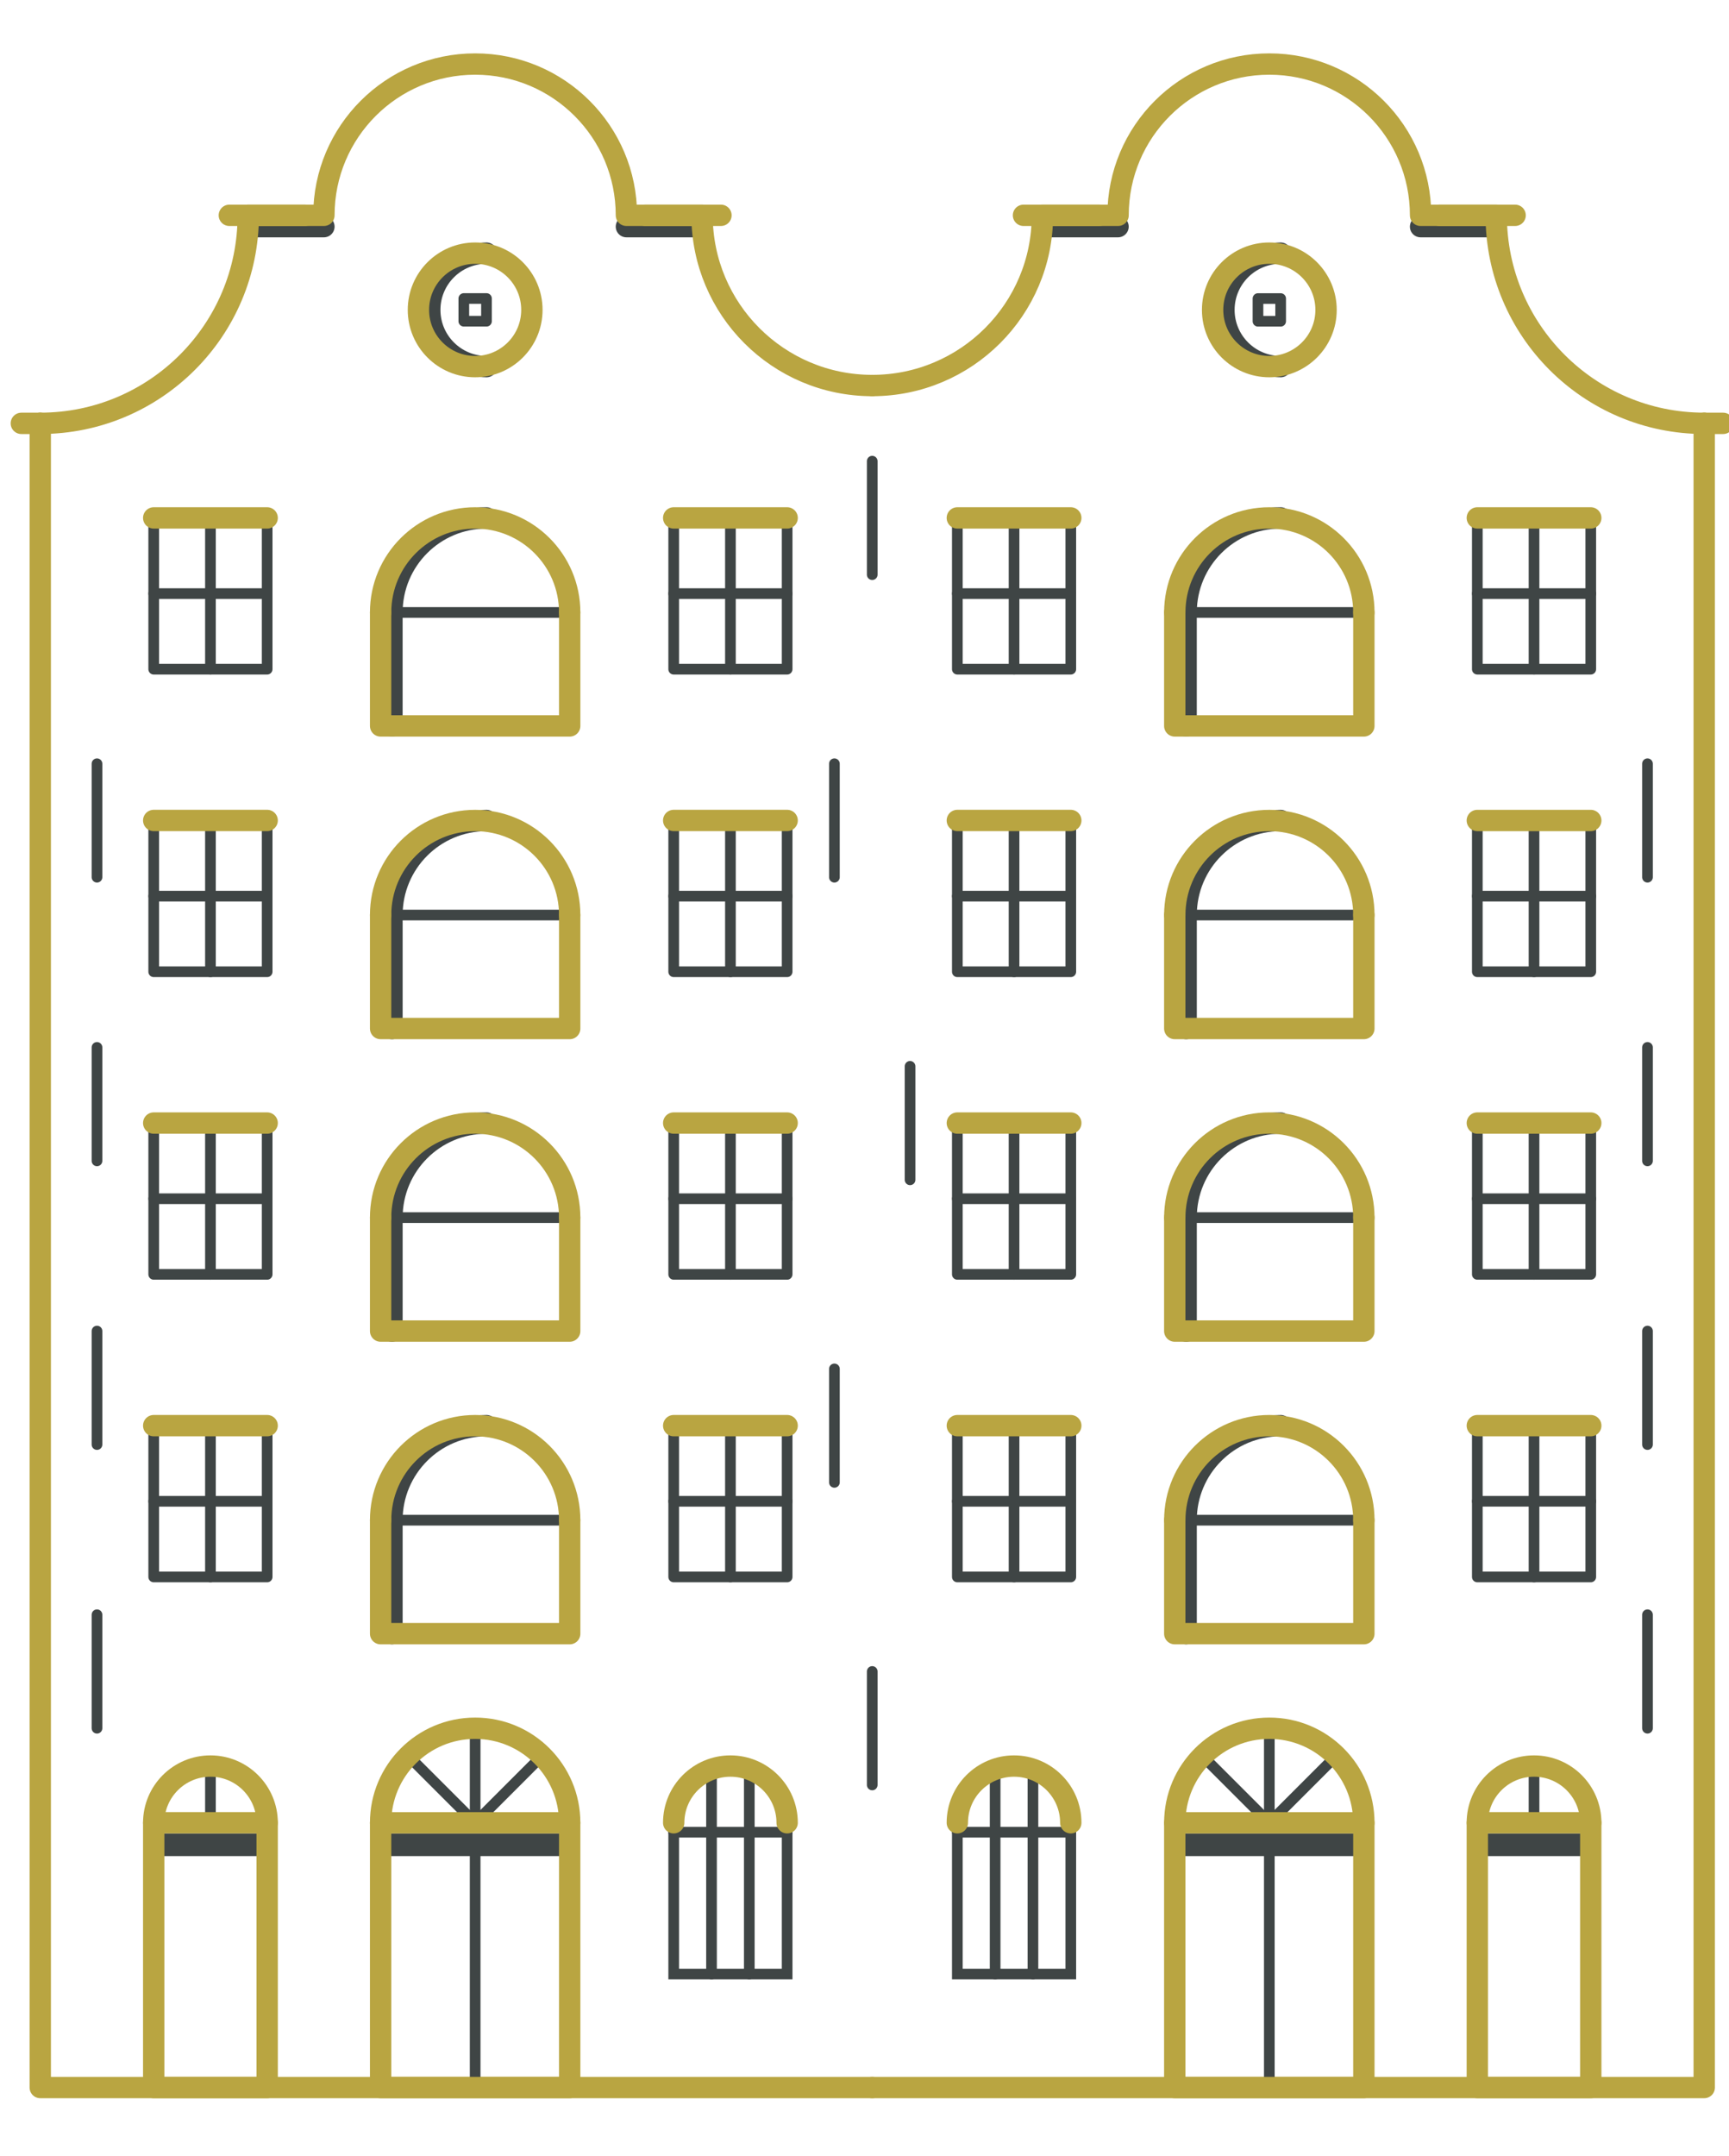 <svg xmlns="http://www.w3.org/2000/svg" width="81" height="101" viewBox="0 0 81 101" fill="none"><g clip-path="url(#clip0_990_6288)"><path d="M26.689 28.689H17.831" stroke="#3F4545" stroke-width="0.5" stroke-linecap="round" stroke-linejoin="round"></path><path d="M26.689 42.862H17.831" stroke="#3F4545" stroke-width="0.5" stroke-linecap="round" stroke-linejoin="round"></path><path d="M26.689 57.035H17.831" stroke="#3F4545" stroke-width="0.5" stroke-linecap="round" stroke-linejoin="round"></path><path d="M26.689 71.209H17.831" stroke="#3F4545" stroke-width="0.5" stroke-linecap="round" stroke-linejoin="round"></path><path d="M63.894 28.689H55.035" stroke="#3F4545" stroke-width="0.5" stroke-linecap="round" stroke-linejoin="round"></path><path d="M63.894 42.862H55.035" stroke="#3F4545" stroke-width="0.5" stroke-linecap="round" stroke-linejoin="round"></path><path d="M63.894 57.035H55.035" stroke="#3F4545" stroke-width="0.5" stroke-linecap="round" stroke-linejoin="round"></path><path d="M63.894 71.209H55.035" stroke="#3F4545" stroke-width="0.5" stroke-linecap="round" stroke-linejoin="round"></path><path d="M32.89 10.617H29.346" stroke="#3F4545" stroke-linecap="round" stroke-linejoin="round"></path><path d="M15.174 10.617H11.63" stroke="#3F4545" stroke-linecap="round" stroke-linejoin="round"></path><path d="M70.095 10.617H66.551" stroke="#3F4545" stroke-linecap="round" stroke-linejoin="round"></path><path d="M52.377 10.617H48.835" stroke="#3F4545" stroke-linecap="round" stroke-linejoin="round"></path><path d="M22.791 17.173C21.324 17.173 20.134 15.983 20.134 14.516C20.134 13.048 21.324 11.858 22.791 11.858" stroke="#3F4545" stroke-linecap="round" stroke-linejoin="round"></path><path d="M59.996 17.173C58.529 17.173 57.339 15.983 57.339 14.516C57.339 13.048 58.529 11.858 59.996 11.858" stroke="#3F4545" stroke-linecap="round" stroke-linejoin="round"></path><path d="M40.862 97.784H1.886V19.831" stroke="#B9A541" stroke-linecap="round" stroke-linejoin="round"></path><path d="M40.862 18.059C36.46 18.059 32.89 14.489 32.89 10.086H29.346C29.346 6.173 26.174 3 22.26 3C18.346 3 15.174 6.173 15.174 10.086H11.63C11.63 15.467 7.267 19.83 1.886 19.83" stroke="#B9A541" stroke-linecap="round" stroke-linejoin="round"></path><path d="M14.287 10.086H10.744" stroke="#B9A541" stroke-linecap="round" stroke-linejoin="round"></path><path d="M1.886 19.831H1" stroke="#B9A541" stroke-linecap="round" stroke-linejoin="round"></path><path d="M80.725 19.831H79.839" stroke="#B9A541" stroke-linecap="round" stroke-linejoin="round"></path><path d="M33.775 10.086H30.232" stroke="#B9A541" stroke-linecap="round" stroke-linejoin="round"></path><path d="M51.492 10.086H47.949" stroke="#B9A541" stroke-linecap="round" stroke-linejoin="round"></path><path d="M70.98 10.086H67.438" stroke="#B9A541" stroke-linecap="round" stroke-linejoin="round"></path><path d="M40.862 97.784H79.839V19.831" stroke="#B9A541" stroke-linecap="round" stroke-linejoin="round"></path><path d="M40.862 18.059C45.265 18.059 48.835 14.489 48.835 10.086H52.379C52.379 6.173 55.551 3 59.465 3C63.379 3 66.551 6.173 66.551 10.086H70.095C70.095 15.467 74.457 19.83 79.839 19.83" stroke="#B9A541" stroke-linecap="round" stroke-linejoin="round"></path><path d="M22.26 17.173C23.728 17.173 24.918 15.984 24.918 14.516C24.918 13.048 23.728 11.858 22.26 11.858C20.792 11.858 19.602 13.048 19.602 14.516C19.602 15.984 20.792 17.173 22.26 17.173Z" stroke="#B9A541" stroke-linecap="round" stroke-linejoin="round"></path><path d="M59.465 17.173C60.933 17.173 62.123 15.984 62.123 14.516C62.123 13.048 60.933 11.858 59.465 11.858C57.997 11.858 56.808 13.048 56.808 14.516C56.808 15.984 57.997 17.173 59.465 17.173Z" stroke="#B9A541" stroke-linecap="round" stroke-linejoin="round"></path><path d="M26.311 85.881H17.984V86.943H26.311V85.881Z" fill="#3F4545"></path><path d="M12.347 85.881H7.201V86.943H12.347V85.881Z" fill="#3F4545"></path><path d="M22.26 85.382V80.952" stroke="#3F4545" stroke-width="0.5" stroke-linecap="round" stroke-linejoin="round"></path><path d="M22.26 97.674V86.267" stroke="#3F4545" stroke-width="0.5" stroke-linecap="round" stroke-linejoin="round"></path><path d="M9.859 85.382V82.747" stroke="#3F4545" stroke-width="0.5" stroke-linecap="round" stroke-linejoin="round"></path><path d="M22.26 85.382L19.128 82.25" stroke="#3F4545" stroke-width="0.5" stroke-linecap="round" stroke-linejoin="round"></path><path d="M25.389 82.253L22.26 85.383" stroke="#3F4545" stroke-width="0.5" stroke-linecap="round" stroke-linejoin="round"></path><path d="M18.363 28.689C18.363 26.242 20.345 24.26 22.791 24.26" stroke="#3F4545" stroke-linecap="round" stroke-linejoin="round"></path><path d="M18.362 34.004V28.689" stroke="#3F4545" stroke-linecap="round" stroke-linejoin="round"></path><path d="M18.363 42.862C18.363 40.416 20.345 38.434 22.791 38.434" stroke="#3F4545" stroke-linecap="round" stroke-linejoin="round"></path><path d="M18.363 48.178V42.862" stroke="#3F4545" stroke-linecap="round" stroke-linejoin="round"></path><path d="M18.363 57.035C18.363 54.589 20.345 52.606 22.791 52.606" stroke="#3F4545" stroke-linecap="round" stroke-linejoin="round"></path><path d="M18.363 62.35V57.035" stroke="#3F4545" stroke-linecap="round" stroke-linejoin="round"></path><path d="M18.362 71.209C18.362 68.763 20.345 66.78 22.791 66.78" stroke="#3F4545" stroke-linecap="round" stroke-linejoin="round"></path><path d="M18.363 76.524V71.209" stroke="#3F4545" stroke-linecap="round" stroke-linejoin="round"></path><path d="M55.568 28.689C55.568 26.242 57.55 24.26 59.996 24.26" stroke="#3F4545" stroke-linecap="round" stroke-linejoin="round"></path><path d="M55.567 34.004V28.689" stroke="#3F4545" stroke-linecap="round" stroke-linejoin="round"></path><path d="M55.568 42.862C55.568 40.416 57.55 38.434 59.996 38.434" stroke="#3F4545" stroke-linecap="round" stroke-linejoin="round"></path><path d="M55.568 48.178V42.862" stroke="#3F4545" stroke-linecap="round" stroke-linejoin="round"></path><path d="M55.568 57.035C55.568 54.589 57.55 52.606 59.996 52.606" stroke="#3F4545" stroke-linecap="round" stroke-linejoin="round"></path><path d="M55.568 62.35V57.035" stroke="#3F4545" stroke-linecap="round" stroke-linejoin="round"></path><path d="M55.567 71.209C55.567 68.763 57.55 66.78 59.996 66.78" stroke="#3F4545" stroke-linecap="round" stroke-linejoin="round"></path><path d="M55.568 76.524V71.209" stroke="#3F4545" stroke-linecap="round" stroke-linejoin="round"></path><path d="M26.689 85.383V97.784H17.831V85.383" stroke="#B9A541" stroke-linecap="round" stroke-linejoin="round"></path><path d="M12.516 85.383V97.784H7.201V85.383" stroke="#B9A541" stroke-linecap="round" stroke-linejoin="round"></path><path d="M12.516 24.26H7.201V31.346H12.516V24.26Z" stroke="#3F4545" stroke-width="0.5" stroke-linecap="round" stroke-linejoin="round"></path><path d="M12.516 27.804H7.201" stroke="#3F4545" stroke-width="0.5" stroke-linecap="round" stroke-linejoin="round"></path><path d="M9.859 31.346V24.26" stroke="#3F4545" stroke-width="0.5" stroke-linecap="round" stroke-linejoin="round"></path><path d="M12.516 38.432H7.201V45.519H12.516V38.432Z" stroke="#3F4545" stroke-width="0.5" stroke-linecap="round" stroke-linejoin="round"></path><path d="M12.516 41.977H7.201" stroke="#3F4545" stroke-width="0.5" stroke-linecap="round" stroke-linejoin="round"></path><path d="M12.516 52.606H7.201V59.693H12.516V52.606Z" stroke="#3F4545" stroke-width="0.5" stroke-linecap="round" stroke-linejoin="round"></path><path d="M12.516 66.78H7.201V73.867H12.516V66.78Z" stroke="#3F4545" stroke-width="0.5" stroke-linecap="round" stroke-linejoin="round"></path><path d="M36.876 24.26H31.561V31.346H36.876V24.26Z" stroke="#3F4545" stroke-width="0.5" stroke-linecap="round" stroke-linejoin="round"></path><path d="M40.862 26.918V21.602" stroke="#3F4545" stroke-width="0.5" stroke-linecap="round" stroke-linejoin="round"></path><path d="M39.09 41.09V35.775" stroke="#3F4545" stroke-width="0.5" stroke-linecap="round" stroke-linejoin="round"></path><path d="M4.544 41.09V35.775" stroke="#3F4545" stroke-width="0.5" stroke-linecap="round" stroke-linejoin="round"></path><path d="M4.544 54.377V49.062" stroke="#3F4545" stroke-width="0.5" stroke-linecap="round" stroke-linejoin="round"></path><path d="M4.544 67.665V62.35" stroke="#3F4545" stroke-width="0.5" stroke-linecap="round" stroke-linejoin="round"></path><path d="M4.544 80.953V75.638" stroke="#3F4545" stroke-width="0.5" stroke-linecap="round" stroke-linejoin="round"></path><path d="M77.181 41.09V35.775" stroke="#3F4545" stroke-width="0.5" stroke-linecap="round" stroke-linejoin="round"></path><path d="M77.181 54.377V49.062" stroke="#3F4545" stroke-width="0.5" stroke-linecap="round" stroke-linejoin="round"></path><path d="M77.181 67.665V62.35" stroke="#3F4545" stroke-width="0.5" stroke-linecap="round" stroke-linejoin="round"></path><path d="M77.181 80.953V75.638" stroke="#3F4545" stroke-width="0.5" stroke-linecap="round" stroke-linejoin="round"></path><path d="M42.634 55.264V49.949" stroke="#3F4545" stroke-width="0.5" stroke-linecap="round" stroke-linejoin="round"></path><path d="M39.09 69.437V64.122" stroke="#3F4545" stroke-width="0.5" stroke-linecap="round" stroke-linejoin="round"></path><path d="M40.862 83.61V78.295" stroke="#3F4545" stroke-width="0.5" stroke-linecap="round" stroke-linejoin="round"></path><path d="M36.876 27.804H31.561" stroke="#3F4545" stroke-width="0.5" stroke-linecap="round" stroke-linejoin="round"></path><path d="M34.219 31.346V24.26" stroke="#3F4545" stroke-width="0.5" stroke-linecap="round" stroke-linejoin="round"></path><path d="M36.876 38.432H31.561V45.519H36.876V38.432Z" stroke="#3F4545" stroke-width="0.5" stroke-linecap="round" stroke-linejoin="round"></path><path d="M9.859 45.52V38.432" stroke="#3F4545" stroke-width="0.5" stroke-linecap="round" stroke-linejoin="round"></path><path d="M34.219 45.52V38.432" stroke="#3F4545" stroke-width="0.5" stroke-linecap="round" stroke-linejoin="round"></path><path d="M36.876 41.977H31.561" stroke="#3F4545" stroke-width="0.5" stroke-linecap="round" stroke-linejoin="round"></path><path d="M36.876 52.606H31.561V59.693H36.876V52.606Z" stroke="#3F4545" stroke-width="0.5" stroke-linecap="round" stroke-linejoin="round"></path><path d="M9.859 59.693V52.606" stroke="#3F4545" stroke-width="0.5" stroke-linecap="round" stroke-linejoin="round"></path><path d="M34.219 59.693V52.606" stroke="#3F4545" stroke-width="0.5" stroke-linecap="round" stroke-linejoin="round"></path><path d="M12.516 56.15H7.201" stroke="#3F4545" stroke-width="0.5" stroke-linecap="round" stroke-linejoin="round"></path><path d="M36.876 56.15H31.561" stroke="#3F4545" stroke-width="0.5" stroke-linecap="round" stroke-linejoin="round"></path><path d="M36.876 66.78H31.561V73.867H36.876V66.78Z" stroke="#3F4545" stroke-width="0.5" stroke-linecap="round" stroke-linejoin="round"></path><path d="M9.859 73.867V66.78" stroke="#3F4545" stroke-width="0.5" stroke-linecap="round" stroke-linejoin="round"></path><path d="M34.219 73.867V66.78" stroke="#3F4545" stroke-width="0.5" stroke-linecap="round" stroke-linejoin="round"></path><path d="M12.516 70.323H7.201" stroke="#3F4545" stroke-width="0.5" stroke-linecap="round" stroke-linejoin="round"></path><path d="M36.876 70.323H31.561" stroke="#3F4545" stroke-width="0.5" stroke-linecap="round" stroke-linejoin="round"></path><path d="M36.876 85.383V92.469H31.561V85.383" stroke="#3F4545" stroke-width="0.5" stroke-miterlimit="10" stroke-linecap="round"></path><path d="M36.876 85.825H31.561" stroke="#3F4545" stroke-width="0.5" stroke-miterlimit="10" stroke-linecap="round"></path><path d="M35.103 83.008V92.469" stroke="#3F4545" stroke-width="0.5" stroke-miterlimit="10" stroke-linecap="round"></path><path d="M33.333 83.168V92.469" stroke="#3F4545" stroke-width="0.5" stroke-miterlimit="10" stroke-linecap="round"></path><path d="M17.831 85.383C17.831 82.937 19.814 80.954 22.26 80.954C24.706 80.954 26.689 82.937 26.689 85.383H17.83H17.831Z" stroke="#B9A541" stroke-linecap="round" stroke-linejoin="round"></path><path d="M26.689 28.689V34.004H17.831V28.689" stroke="#B9A541" stroke-linecap="round" stroke-linejoin="round"></path><path d="M17.831 28.689C17.831 26.242 19.814 24.26 22.26 24.26C24.706 24.26 26.689 26.242 26.689 28.689" stroke="#B9A541" stroke-linecap="round" stroke-linejoin="round"></path><path d="M26.689 42.862V48.178H17.831V42.862" stroke="#B9A541" stroke-linecap="round" stroke-linejoin="round"></path><path d="M17.831 42.862C17.831 40.416 19.814 38.434 22.26 38.434C24.706 38.434 26.689 40.416 26.689 42.862" stroke="#B9A541" stroke-linecap="round" stroke-linejoin="round"></path><path d="M26.689 57.035V62.35H17.831V57.035" stroke="#B9A541" stroke-linecap="round" stroke-linejoin="round"></path><path d="M17.831 57.035C17.831 54.589 19.814 52.606 22.26 52.606C24.706 52.606 26.689 54.589 26.689 57.035" stroke="#B9A541" stroke-linecap="round" stroke-linejoin="round"></path><path d="M26.689 71.209V76.524H17.831V71.209" stroke="#B9A541" stroke-linecap="round" stroke-linejoin="round"></path><path d="M17.831 71.209C17.831 68.763 19.814 66.78 22.26 66.78C24.706 66.78 26.689 68.763 26.689 71.209" stroke="#B9A541" stroke-linecap="round" stroke-linejoin="round"></path><path d="M7.201 85.382C7.201 83.915 8.391 82.725 9.859 82.725C11.326 82.725 12.516 83.915 12.516 85.382H7.201Z" stroke="#B9A541" stroke-linecap="round" stroke-linejoin="round"></path><path d="M31.561 85.382C31.561 83.915 32.751 82.725 34.218 82.725C35.686 82.725 36.876 83.915 36.876 85.382" stroke="#3F4545" stroke-width="0.5" stroke-miterlimit="10" stroke-linecap="round"></path><path d="M22.791 13.983H21.729V15.046H22.791V13.983Z" stroke="#3F4545" stroke-width="0.5" stroke-linecap="round" stroke-linejoin="round"></path><path d="M55.414 86.943H63.741V85.881H55.414V86.943Z" fill="#3F4545"></path><path d="M69.378 86.943H74.524V85.881H69.378V86.943Z" fill="#3F4545"></path><path d="M59.465 85.382V80.952" stroke="#3F4545" stroke-width="0.5" stroke-linecap="round" stroke-linejoin="round"></path><path d="M59.465 97.674V86.267" stroke="#3F4545" stroke-width="0.5" stroke-linecap="round" stroke-linejoin="round"></path><path d="M71.866 85.382V82.747" stroke="#3F4545" stroke-width="0.5" stroke-linecap="round" stroke-linejoin="round"></path><path d="M59.465 85.382L62.596 82.25" stroke="#3F4545" stroke-width="0.5" stroke-linecap="round" stroke-linejoin="round"></path><path d="M56.335 82.253L59.465 85.383" stroke="#3F4545" stroke-width="0.5" stroke-linecap="round" stroke-linejoin="round"></path><path d="M55.035 85.383V97.784H63.894V85.383" stroke="#B9A541" stroke-linecap="round" stroke-linejoin="round"></path><path d="M69.209 85.383V97.784H74.524V85.383" stroke="#B9A541" stroke-linecap="round" stroke-linejoin="round"></path><path d="M74.524 24.26H69.209V31.346H74.524V24.26Z" stroke="#3F4545" stroke-width="0.5" stroke-linecap="round" stroke-linejoin="round"></path><path d="M69.209 27.804H74.524" stroke="#3F4545" stroke-width="0.5" stroke-linecap="round" stroke-linejoin="round"></path><path d="M71.866 31.346V24.26" stroke="#3F4545" stroke-width="0.5" stroke-linecap="round" stroke-linejoin="round"></path><path d="M74.524 38.433H69.209V45.519H74.524V38.433Z" stroke="#3F4545" stroke-width="0.5" stroke-linecap="round" stroke-linejoin="round"></path><path d="M69.209 41.977H74.524" stroke="#3F4545" stroke-width="0.5" stroke-linecap="round" stroke-linejoin="round"></path><path d="M74.524 52.606H69.209V59.693H74.524V52.606Z" stroke="#3F4545" stroke-width="0.5" stroke-linecap="round" stroke-linejoin="round"></path><path d="M74.524 66.78H69.209V73.867H74.524V66.78Z" stroke="#3F4545" stroke-width="0.5" stroke-linecap="round" stroke-linejoin="round"></path><path d="M50.164 24.26H44.849V31.346H50.164V24.26Z" stroke="#3F4545" stroke-width="0.5" stroke-linecap="round" stroke-linejoin="round"></path><path d="M44.849 27.804H50.164" stroke="#3F4545" stroke-width="0.5" stroke-linecap="round" stroke-linejoin="round"></path><path d="M47.506 31.346V24.26" stroke="#3F4545" stroke-width="0.5" stroke-linecap="round" stroke-linejoin="round"></path><path d="M50.164 38.432H44.849V45.519H50.164V38.432Z" stroke="#3F4545" stroke-width="0.5" stroke-linecap="round" stroke-linejoin="round"></path><path d="M71.866 45.52V38.432" stroke="#3F4545" stroke-width="0.5" stroke-linecap="round" stroke-linejoin="round"></path><path d="M47.506 45.52V38.432" stroke="#3F4545" stroke-width="0.5" stroke-linecap="round" stroke-linejoin="round"></path><path d="M44.849 41.977H50.164" stroke="#3F4545" stroke-width="0.5" stroke-linecap="round" stroke-linejoin="round"></path><path d="M50.164 52.606H44.849V59.693H50.164V52.606Z" stroke="#3F4545" stroke-width="0.5" stroke-linecap="round" stroke-linejoin="round"></path><path d="M71.866 59.693V52.606" stroke="#3F4545" stroke-width="0.5" stroke-linecap="round" stroke-linejoin="round"></path><path d="M47.506 59.693V52.606" stroke="#3F4545" stroke-width="0.5" stroke-linecap="round" stroke-linejoin="round"></path><path d="M69.209 56.15H74.524" stroke="#3F4545" stroke-width="0.5" stroke-linecap="round" stroke-linejoin="round"></path><path d="M44.849 56.15H50.164" stroke="#3F4545" stroke-width="0.5" stroke-linecap="round" stroke-linejoin="round"></path><path d="M50.164 66.78H44.849V73.867H50.164V66.78Z" stroke="#3F4545" stroke-width="0.5" stroke-linecap="round" stroke-linejoin="round"></path><path d="M71.866 73.867V66.78" stroke="#3F4545" stroke-width="0.5" stroke-linecap="round" stroke-linejoin="round"></path><path d="M47.506 73.867V66.78" stroke="#3F4545" stroke-width="0.5" stroke-linecap="round" stroke-linejoin="round"></path><path d="M69.209 70.322H74.524" stroke="#3F4545" stroke-width="0.5" stroke-linecap="round" stroke-linejoin="round"></path><path d="M44.849 70.323H50.164" stroke="#3F4545" stroke-width="0.5" stroke-linecap="round" stroke-linejoin="round"></path><path d="M44.849 85.383V92.469H50.164V85.383" stroke="#3F4545" stroke-width="0.5" stroke-miterlimit="10" stroke-linecap="round"></path><path d="M44.849 85.825H50.164" stroke="#3F4545" stroke-width="0.5" stroke-miterlimit="10" stroke-linecap="round"></path><path d="M46.62 82.914V92.469" stroke="#3F4545" stroke-width="0.5" stroke-miterlimit="10" stroke-linecap="round"></path><path d="M48.391 83.008V92.469" stroke="#3F4545" stroke-width="0.5" stroke-miterlimit="10" stroke-linecap="round"></path><path d="M63.894 85.383C63.894 82.937 61.911 80.954 59.465 80.954C57.019 80.954 55.036 82.937 55.036 85.383H63.895H63.894Z" stroke="#B9A541" stroke-linecap="round" stroke-linejoin="round"></path><path d="M55.035 28.689V34.004H63.894V28.689" stroke="#B9A541" stroke-linecap="round" stroke-linejoin="round"></path><path d="M63.894 28.689C63.894 26.242 61.911 24.26 59.465 24.26C57.019 24.26 55.036 26.242 55.036 28.689" stroke="#B9A541" stroke-linecap="round" stroke-linejoin="round"></path><path d="M55.035 42.862V48.178H63.894V42.862" stroke="#B9A541" stroke-linecap="round" stroke-linejoin="round"></path><path d="M63.894 42.862C63.894 40.416 61.911 38.434 59.465 38.434C57.019 38.434 55.036 40.416 55.036 42.862" stroke="#B9A541" stroke-linecap="round" stroke-linejoin="round"></path><path d="M55.035 57.035V62.35H63.894V57.035" stroke="#B9A541" stroke-linecap="round" stroke-linejoin="round"></path><path d="M63.894 57.035C63.894 54.589 61.911 52.606 59.465 52.606C57.019 52.606 55.036 54.589 55.036 57.035" stroke="#B9A541" stroke-linecap="round" stroke-linejoin="round"></path><path d="M55.035 71.209V76.524H63.894V71.209" stroke="#B9A541" stroke-linecap="round" stroke-linejoin="round"></path><path d="M63.894 71.209C63.894 68.763 61.911 66.78 59.465 66.78C57.019 66.78 55.036 68.763 55.036 71.209" stroke="#B9A541" stroke-linecap="round" stroke-linejoin="round"></path><path d="M74.524 85.382C74.524 83.915 73.334 82.725 71.867 82.725C70.399 82.725 69.209 83.915 69.209 85.382H74.524Z" stroke="#B9A541" stroke-linecap="round" stroke-linejoin="round"></path><path d="M50.164 85.382C50.164 83.915 48.974 82.725 47.506 82.725C46.039 82.725 44.849 83.915 44.849 85.382" stroke="#3F4545" stroke-width="0.5" stroke-miterlimit="10" stroke-linecap="round"></path><path d="M58.934 15.048H59.996V13.985H58.934V15.048Z" stroke="#3F4545" stroke-width="0.5" stroke-linecap="round" stroke-linejoin="round"></path><path d="M7.201 24.26H12.516" stroke="#B9A541" stroke-linecap="round" stroke-linejoin="round"></path><path d="M7.201 38.432H12.516" stroke="#B9A541" stroke-linecap="round" stroke-linejoin="round"></path><path d="M7.201 52.606H12.516" stroke="#B9A541" stroke-linecap="round" stroke-linejoin="round"></path><path d="M7.201 66.78H12.516" stroke="#B9A541" stroke-linecap="round" stroke-linejoin="round"></path><path d="M31.561 24.26H36.876" stroke="#B9A541" stroke-linecap="round" stroke-linejoin="round"></path><path d="M31.561 38.432H36.876" stroke="#B9A541" stroke-linecap="round" stroke-linejoin="round"></path><path d="M31.561 52.606H36.876" stroke="#B9A541" stroke-linecap="round" stroke-linejoin="round"></path><path d="M31.561 66.78H36.876" stroke="#B9A541" stroke-linecap="round" stroke-linejoin="round"></path><path d="M44.849 24.26H50.164" stroke="#B9A541" stroke-linecap="round" stroke-linejoin="round"></path><path d="M44.849 38.432H50.164" stroke="#B9A541" stroke-linecap="round" stroke-linejoin="round"></path><path d="M44.849 52.606H50.164" stroke="#B9A541" stroke-linecap="round" stroke-linejoin="round"></path><path d="M44.849 66.78H50.164" stroke="#B9A541" stroke-linecap="round" stroke-linejoin="round"></path><path d="M69.209 24.26H74.524" stroke="#B9A541" stroke-linecap="round" stroke-linejoin="round"></path><path d="M69.209 38.433H74.524" stroke="#B9A541" stroke-linecap="round" stroke-linejoin="round"></path><path d="M69.209 52.606H74.524" stroke="#B9A541" stroke-linecap="round" stroke-linejoin="round"></path><path d="M69.209 66.78H74.524" stroke="#B9A541" stroke-linecap="round" stroke-linejoin="round"></path><path d="M31.561 85.382C31.561 83.915 32.751 82.725 34.218 82.725C35.686 82.725 36.876 83.915 36.876 85.382" stroke="#B9A541" stroke-linecap="round" stroke-linejoin="round"></path><path d="M44.849 85.382C44.849 83.915 46.039 82.725 47.506 82.725C48.974 82.725 50.164 83.915 50.164 85.382" stroke="#B9A541" stroke-linecap="round" stroke-linejoin="round"></path></g><defs><clipPath id="clip0_990_6288"><rect width="81" height="100" fill="white" transform="translate(0 0.083)"></rect></clipPath></defs></svg>